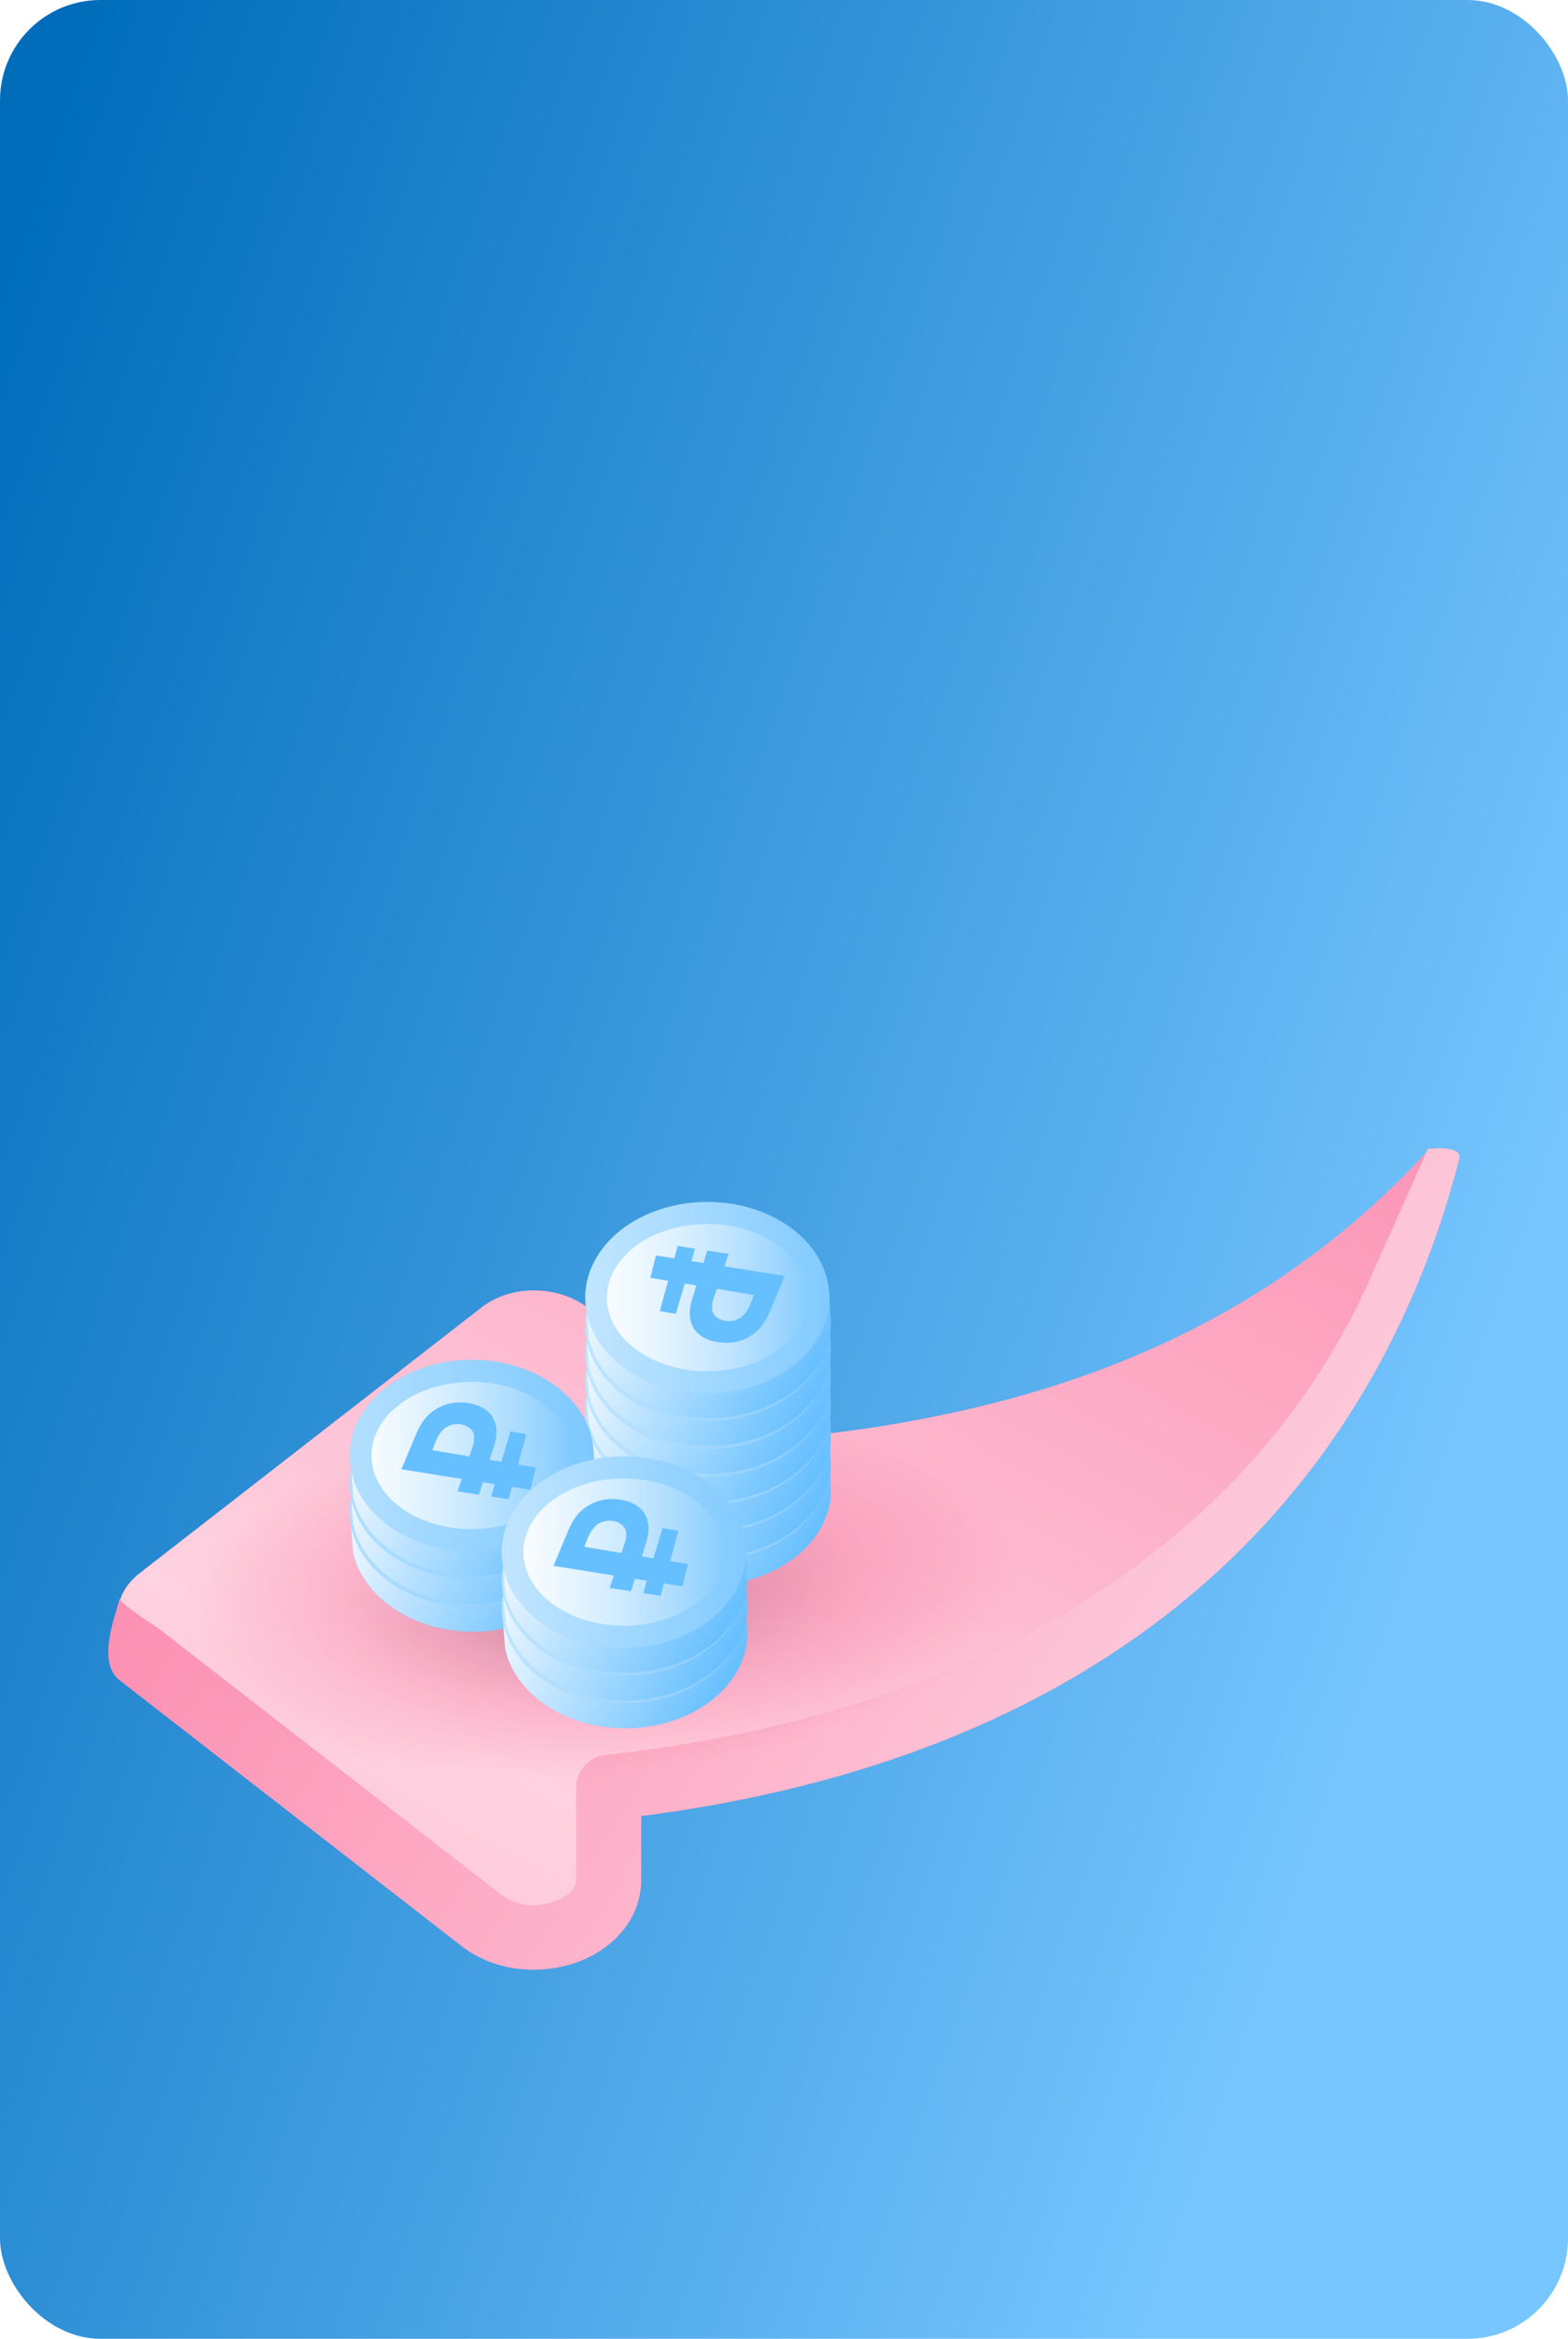 <?xml version="1.0" encoding="UTF-8"?> <svg xmlns="http://www.w3.org/2000/svg" width="375" height="559" viewBox="0 0 375 559" fill="none"><rect width="375" height="559" rx="24" fill="white"></rect><rect width="375" height="559" rx="24" fill="url(#paint0_linear_2587_17339)"></rect><g clip-path="url(#clip0_2587_17339)"><path d="M145.583 427.209V449.204C145.583 461.517 126.349 467.742 115.13 459.026L33.389 395.529C26.443 390.134 26.443 381.418 33.389 376.023L115.13 312.526C126.349 303.81 145.583 309.897 145.583 322.21V345.589C234.626 345.589 296.956 323.455 341.477 275.036C323.668 344.205 270.243 413.375 145.583 427.209Z" fill="#FB6A99"></path><path d="M145.583 427.209V449.204C145.583 461.517 126.349 467.742 115.13 459.026L33.389 395.529C26.443 390.134 26.443 381.418 33.389 376.023L115.13 312.526C126.349 303.81 145.583 309.897 145.583 322.21V345.589C234.626 345.589 296.956 323.455 341.477 275.036C323.668 344.205 270.243 413.375 145.583 427.209Z" fill="url(#paint1_linear_2587_17339)"></path><path fill-rule="evenodd" clip-rule="evenodd" d="M28.643 382.042C28.643 383.403 36.822 388.38 38.163 389.421L119.908 452.919C124.149 456.213 130.221 455.981 134.386 453.702C136.237 452.692 137.842 451.266 137.842 449.202V427.207C137.842 423.264 140.817 419.953 144.736 419.516C247.683 408.092 305.026 358.972 328.862 302.876L341.489 274.602C341.489 274.602 349.884 273.522 349.006 276.96C330.893 347.292 277.507 417.982 153.349 434.069V449.202C153.349 456.996 148.816 463.462 141.837 467.276C132.771 472.229 119.606 472.295 110.38 465.131L28.643 401.633C23.034 397.277 27.605 386.283 28.643 382.042Z" fill="#FB6A99"></path><path fill-rule="evenodd" clip-rule="evenodd" d="M28.643 382.042C28.643 383.403 36.822 388.38 38.163 389.421L119.908 452.919C124.149 456.213 130.221 455.981 134.386 453.702C136.237 452.692 137.842 451.266 137.842 449.202V427.207C137.842 423.264 140.817 419.953 144.736 419.516C247.683 408.092 305.026 358.972 328.862 302.876L341.489 274.602C341.489 274.602 349.884 273.522 349.006 276.96C330.893 347.292 277.507 417.982 153.349 434.069V449.202C153.349 456.996 148.816 463.462 141.837 467.276C132.771 472.229 119.606 472.295 110.38 465.131L28.643 401.633C23.034 397.277 27.605 386.283 28.643 382.042Z" fill="url(#paint2_linear_2587_17339)"></path><g opacity="0.32" filter="url(#filter0_f_2587_17339)"><ellipse cx="143.798" cy="380.875" rx="100.63" ry="43.773" transform="rotate(-4.47 143.798 380.875)" fill="url(#paint3_radial_2587_17339)"></ellipse></g><path fill-rule="evenodd" clip-rule="evenodd" d="M198.673 357.732C197.553 369.555 184.937 378.891 169.561 378.894C155.511 378.896 143.767 371.108 140.988 360.746C140.677 360.117 140.312 353.282 140.392 353.396C146.682 362.34 154.863 372.966 169.17 372.963C184.513 372.96 197.109 363.663 198.274 351.875C198.333 351.285 198.363 350.689 198.363 350.087C198.362 349.909 198.361 349.733 198.355 349.558C198.532 352.235 198.771 354.872 198.673 357.732Z" fill="#66BFFF"></path><path fill-rule="evenodd" clip-rule="evenodd" d="M198.673 357.732C197.553 369.555 184.937 378.891 169.561 378.894C155.511 378.896 143.767 371.108 140.988 360.746C140.677 360.117 140.312 353.282 140.392 353.396C146.682 362.34 154.863 372.966 169.17 372.963C184.513 372.96 197.109 363.663 198.274 351.875C198.333 351.285 198.363 350.689 198.363 350.087C198.362 349.909 198.361 349.733 198.355 349.558C198.532 352.235 198.771 354.872 198.673 357.732Z" fill="url(#paint4_linear_2587_17339)" fill-opacity="0.9"></path><path d="M198.356 350.1C198.356 337.469 185.285 327.232 169.162 327.236C153.039 327.24 139.968 337.482 139.969 350.114C139.969 362.745 153.039 372.981 169.162 372.978C185.286 372.974 198.356 362.731 198.356 350.1Z" fill="#66BFFF"></path><path d="M198.356 350.1C198.356 337.469 185.285 327.232 169.162 327.236C153.039 327.24 139.968 337.482 139.969 350.114C139.969 362.745 153.039 372.981 169.162 372.978C185.286 372.974 198.356 362.731 198.356 350.1Z" fill="url(#paint5_linear_2587_17339)" fill-opacity="0.6"></path><path d="M193.197 350.098C193.197 340.373 182.443 332.492 169.176 332.495C155.91 332.498 145.156 340.384 145.156 350.11C145.156 359.835 155.911 367.716 169.177 367.713C182.443 367.71 193.197 359.824 193.197 350.098Z" fill="url(#paint6_linear_2587_17339)" fill-opacity="0.9"></path><path d="M155.69 345.41C155.827 345.081 156.711 342.954 157.833 341.51C158.895 340.061 160.371 339.168 160.759 338.935C163.656 337.247 166.487 337.232 168.7 337.635C169.964 337.866 172.554 338.504 174.068 340.795C175.615 343.232 175.063 346.046 174.528 347.768C174.179 348.889 173.831 350.01 173.483 351.13L176.282 351.595C176.996 349.176 177.71 346.758 178.425 344.341C179.696 344.564 180.967 344.788 182.239 345.011C181.578 347.426 180.918 349.84 180.257 352.255C181.675 352.491 183.093 352.726 184.511 352.962C184.065 354.741 183.62 356.52 183.174 358.298C181.715 358.066 180.255 357.833 178.794 357.601L177.984 360.559C176.597 360.344 175.211 360.129 173.823 359.913L174.699 356.95L171.816 356.491L170.893 359.459C169.192 359.194 167.491 358.93 165.789 358.666L166.794 355.692C161.986 354.928 157.178 354.163 152.371 353.398C153.477 350.735 154.584 348.073 155.69 345.41ZM159.742 348.847C162.697 349.339 165.653 349.829 168.609 350.321L169.33 348.186C169.408 347.953 170.116 345.985 169.549 344.671C168.815 343.064 167.07 342.755 166.646 342.68C165.198 342.426 163.875 342.763 162.785 343.539C161.361 344.589 160.574 346.697 160.446 347.028L159.742 348.847Z" fill="#66BFFF"></path><path fill-rule="evenodd" clip-rule="evenodd" d="M198.673 351.076C197.553 362.899 184.937 372.235 169.561 372.237C155.511 372.24 143.767 364.452 140.988 354.089C140.677 353.461 140.312 346.626 140.392 346.739C146.682 355.684 154.863 366.309 169.17 366.307C184.513 366.304 197.109 357.007 198.274 345.219C198.333 344.629 198.363 344.032 198.363 343.43C198.362 343.253 198.361 343.077 198.355 342.901C198.532 345.579 198.771 348.216 198.673 351.076Z" fill="#66BFFF"></path><path fill-rule="evenodd" clip-rule="evenodd" d="M198.673 351.076C197.553 362.899 184.937 372.235 169.561 372.237C155.511 372.24 143.767 364.452 140.988 354.089C140.677 353.461 140.312 346.626 140.392 346.739C146.682 355.684 154.863 366.309 169.17 366.307C184.513 366.304 197.109 357.007 198.274 345.219C198.333 344.629 198.363 344.032 198.363 343.43C198.362 343.253 198.361 343.077 198.355 342.901C198.532 345.579 198.771 348.216 198.673 351.076Z" fill="url(#paint7_linear_2587_17339)" fill-opacity="0.9"></path><path d="M198.356 343.444C198.356 330.813 185.285 320.576 169.162 320.58C153.039 320.584 139.968 330.826 139.969 343.457C139.969 356.089 153.039 366.325 169.162 366.321C185.286 366.318 198.356 356.075 198.356 343.444Z" fill="#66BFFF"></path><path d="M198.356 343.444C198.356 330.813 185.285 320.576 169.162 320.58C153.039 320.584 139.968 330.826 139.969 343.457C139.969 356.089 153.039 366.325 169.162 366.321C185.286 366.318 198.356 356.075 198.356 343.444Z" fill="url(#paint8_linear_2587_17339)" fill-opacity="0.6"></path><path d="M193.197 343.442C193.197 333.717 182.443 325.836 169.176 325.839C155.91 325.842 145.156 333.728 145.156 343.453C145.156 353.179 155.911 361.06 169.177 361.057C182.443 361.054 193.197 353.167 193.197 343.442Z" fill="url(#paint9_linear_2587_17339)" fill-opacity="0.9"></path><path d="M155.69 338.754C155.827 338.425 156.711 336.298 157.833 334.853C158.895 333.405 160.371 332.511 160.759 332.279C163.656 330.591 166.487 330.575 168.7 330.978C169.964 331.209 172.554 331.848 174.068 334.139C175.615 336.576 175.063 339.39 174.528 341.111C174.179 342.233 173.831 343.353 173.483 344.474L176.282 344.939C176.996 342.52 177.71 340.102 178.425 337.684C179.696 337.907 180.967 338.131 182.239 338.355C181.578 340.769 180.918 343.184 180.257 345.599C181.675 345.835 183.093 346.07 184.511 346.306C184.065 348.084 183.62 349.863 183.174 351.642C181.715 351.409 180.255 351.177 178.794 350.945L177.984 353.903C176.597 353.688 175.211 353.473 173.823 353.257L174.699 350.293L171.816 349.835L170.893 352.802C169.192 352.538 167.491 352.274 165.789 352.01L166.794 349.035C161.986 348.271 157.178 347.506 152.371 346.742C153.477 344.079 154.584 341.417 155.69 338.754ZM159.742 342.191C162.697 342.683 165.653 343.173 168.609 343.664L169.33 341.53C169.408 341.296 170.116 339.328 169.549 338.015C168.815 336.408 167.07 336.098 166.646 336.024C165.198 335.77 163.875 336.107 162.785 336.883C161.361 337.933 160.574 340.041 160.446 340.371L159.742 342.191Z" fill="#66BFFF"></path><path fill-rule="evenodd" clip-rule="evenodd" d="M198.673 344.412C197.553 356.235 184.937 365.571 169.561 365.573C155.511 365.576 143.767 357.787 140.988 347.425C140.677 346.797 140.312 339.962 140.392 340.075C146.682 349.02 154.863 359.645 169.17 359.643C184.513 359.639 197.109 350.343 198.274 338.555C198.333 337.965 198.363 337.368 198.363 336.766C198.362 336.589 198.361 336.413 198.355 336.237C198.532 338.915 198.771 341.552 198.673 344.412Z" fill="#66BFFF"></path><path fill-rule="evenodd" clip-rule="evenodd" d="M198.673 344.412C197.553 356.235 184.937 365.571 169.561 365.573C155.511 365.576 143.767 357.787 140.988 347.425C140.677 346.797 140.312 339.962 140.392 340.075C146.682 349.02 154.863 359.645 169.17 359.643C184.513 359.639 197.109 350.343 198.274 338.555C198.333 337.965 198.363 337.368 198.363 336.766C198.362 336.589 198.361 336.413 198.355 336.237C198.532 338.915 198.771 341.552 198.673 344.412Z" fill="url(#paint10_linear_2587_17339)" fill-opacity="0.9"></path><path d="M198.356 336.78C198.356 324.149 185.285 313.912 169.162 313.916C153.039 313.92 139.968 324.162 139.969 336.793C139.969 349.424 153.039 359.661 169.162 359.657C185.286 359.654 198.356 349.411 198.356 336.78Z" fill="#66BFFF"></path><path d="M198.356 336.78C198.356 324.149 185.285 313.912 169.162 313.916C153.039 313.92 139.968 324.162 139.969 336.793C139.969 349.424 153.039 359.661 169.162 359.657C185.286 359.654 198.356 349.411 198.356 336.78Z" fill="url(#paint11_linear_2587_17339)" fill-opacity="0.6"></path><path d="M193.197 336.778C193.197 327.053 182.443 319.171 169.176 319.175C155.91 319.178 145.156 327.064 145.156 336.789C145.156 346.515 155.911 354.396 169.177 354.393C182.443 354.39 193.197 346.503 193.197 336.778Z" fill="url(#paint12_linear_2587_17339)" fill-opacity="0.9"></path><path d="M155.69 332.09C155.827 331.761 156.711 329.634 157.833 328.189C158.895 326.741 160.371 325.847 160.759 325.615C163.656 323.927 166.487 323.911 168.7 324.314C169.964 324.545 172.554 325.184 174.068 327.474C175.615 329.912 175.063 332.726 174.528 334.447C174.179 335.569 173.831 336.689 173.483 337.81L176.282 338.275C176.996 335.856 177.71 333.438 178.425 331.02C179.696 331.243 180.967 331.467 182.239 331.691C181.578 334.105 180.918 336.52 180.257 338.935C181.675 339.171 183.093 339.406 184.511 339.642C184.065 341.42 183.62 343.199 183.174 344.978C181.715 344.745 180.255 344.513 178.794 344.281L177.984 347.239C176.597 347.024 175.211 346.808 173.823 346.593L174.699 343.629L171.816 343.171L170.893 346.138C169.192 345.874 167.491 345.61 165.789 345.346L166.794 342.371C161.986 341.607 157.178 340.842 152.371 340.077C153.477 337.415 154.584 334.753 155.69 332.09ZM159.742 335.527C162.697 336.019 165.653 336.509 168.609 337L169.33 334.866C169.408 334.632 170.116 332.664 169.549 331.351C168.815 329.744 167.07 329.434 166.646 329.359C165.198 329.106 163.875 329.443 162.785 330.219C161.361 331.269 160.574 333.377 160.446 333.707L159.742 335.527Z" fill="#66BFFF"></path><path fill-rule="evenodd" clip-rule="evenodd" d="M198.661 337.756C197.542 349.579 184.926 358.914 169.549 358.917C155.5 358.92 143.756 351.131 140.976 340.769C140.665 340.141 140.3 333.306 140.38 333.419C146.671 342.364 154.851 352.989 169.158 352.986C184.502 352.983 197.097 343.687 198.262 331.899C198.321 331.309 198.351 330.712 198.351 330.11C198.351 329.933 198.349 329.757 198.344 329.581C198.52 332.259 198.759 334.896 198.661 337.756Z" fill="#66BFFF"></path><path fill-rule="evenodd" clip-rule="evenodd" d="M198.661 337.756C197.542 349.579 184.926 358.914 169.549 358.917C155.5 358.92 143.756 351.131 140.976 340.769C140.665 340.141 140.3 333.306 140.38 333.419C146.671 342.364 154.851 352.989 169.158 352.986C184.502 352.983 197.097 343.687 198.262 331.899C198.321 331.309 198.351 330.712 198.351 330.11C198.351 329.933 198.349 329.757 198.344 329.581C198.52 332.259 198.759 334.896 198.661 337.756Z" fill="url(#paint13_linear_2587_17339)" fill-opacity="0.9"></path><path d="M198.356 330.123C198.356 317.492 185.285 307.256 169.162 307.26C153.039 307.263 139.968 317.506 139.969 330.137C139.969 342.768 153.039 353.005 169.162 353.001C185.286 352.997 198.356 342.755 198.356 330.123Z" fill="#66BFFF"></path><path d="M198.356 330.123C198.356 317.492 185.285 307.256 169.162 307.26C153.039 307.263 139.968 317.506 139.969 330.137C139.969 342.768 153.039 353.005 169.162 353.001C185.286 352.997 198.356 342.755 198.356 330.123Z" fill="url(#paint14_linear_2587_17339)" fill-opacity="0.6"></path><path d="M193.174 330.122C193.174 320.397 182.419 312.515 169.153 312.518C155.887 312.521 145.133 320.408 145.133 330.133C145.133 339.858 155.887 347.74 169.153 347.737C182.42 347.734 193.174 339.847 193.174 330.122Z" fill="url(#paint15_linear_2587_17339)" fill-opacity="0.9"></path><path d="M155.663 325.434C155.8 325.105 156.684 322.977 157.806 321.533C158.868 320.085 160.344 319.191 160.732 318.959C163.628 317.271 166.46 317.255 168.672 317.658C169.937 317.889 172.526 318.527 174.041 320.818C175.587 323.255 175.035 326.07 174.5 327.791C174.152 328.913 173.803 330.033 173.456 331.154L176.254 331.619C176.969 329.2 177.682 326.782 178.397 324.364C179.668 324.587 180.94 324.811 182.212 325.035C181.551 327.449 180.89 329.864 180.229 332.278C181.648 332.515 183.066 332.75 184.484 332.986C184.038 334.764 183.593 336.543 183.147 338.321C181.688 338.089 180.227 337.857 178.767 337.625L177.957 340.583C176.57 340.368 175.183 340.152 173.796 339.937L174.672 336.973L171.789 336.515L170.866 339.482C169.164 339.218 167.463 338.954 165.761 338.69L166.767 335.715C161.959 334.951 157.151 334.186 152.343 333.421C153.45 330.759 154.557 328.097 155.663 325.434ZM159.715 328.871C162.67 329.362 165.625 329.853 168.581 330.344L169.302 328.209C169.381 327.976 170.089 326.008 169.521 324.695C168.787 323.087 167.042 322.778 166.619 322.703C165.171 322.45 163.847 322.786 162.758 323.563C161.334 324.613 160.547 326.72 160.419 327.051L159.715 328.871Z" fill="#66BFFF"></path><path fill-rule="evenodd" clip-rule="evenodd" d="M198.673 331.092C197.553 342.915 184.937 352.25 169.561 352.253C155.511 352.256 143.767 344.467 140.988 334.105C140.677 333.477 140.312 326.642 140.392 326.755C146.682 335.699 154.863 346.325 169.17 346.322C184.513 346.319 197.109 337.023 198.274 325.235C198.333 324.645 198.363 324.048 198.363 323.446C198.362 323.269 198.361 323.093 198.355 322.917C198.532 325.595 198.771 328.232 198.673 331.092Z" fill="#66BFFF"></path><path fill-rule="evenodd" clip-rule="evenodd" d="M198.673 331.092C197.553 342.915 184.937 352.25 169.561 352.253C155.511 352.256 143.767 344.467 140.988 334.105C140.677 333.477 140.312 326.642 140.392 326.755C146.682 335.699 154.863 346.325 169.17 346.322C184.513 346.319 197.109 337.023 198.274 325.235C198.333 324.645 198.363 324.048 198.363 323.446C198.362 323.269 198.361 323.093 198.355 322.917C198.532 325.595 198.771 328.232 198.673 331.092Z" fill="url(#paint16_linear_2587_17339)" fill-opacity="0.9"></path><path d="M198.356 323.459C198.356 310.828 185.285 300.592 169.162 300.595C153.039 300.599 139.968 310.842 139.969 323.473C139.969 336.104 153.039 346.341 169.162 346.337C185.286 346.333 198.356 336.091 198.356 323.459Z" fill="#66BFFF"></path><path d="M198.356 323.459C198.356 310.828 185.285 300.592 169.162 300.595C153.039 300.599 139.968 310.842 139.969 323.473C139.969 336.104 153.039 346.341 169.162 346.337C185.286 346.333 198.356 336.091 198.356 323.459Z" fill="url(#paint17_linear_2587_17339)" fill-opacity="0.6"></path><path d="M193.197 323.458C193.197 313.733 182.443 305.851 169.176 305.854C155.91 305.857 145.156 313.744 145.156 323.469C145.156 333.194 155.911 341.076 169.177 341.073C182.443 341.069 193.197 333.183 193.197 323.458Z" fill="url(#paint18_linear_2587_17339)" fill-opacity="0.9"></path><path d="M155.69 318.77C155.827 318.441 156.711 316.313 157.833 314.869C158.895 313.421 160.371 312.527 160.759 312.295C163.656 310.606 166.487 310.591 168.7 310.994C169.964 311.225 172.554 311.863 174.068 314.154C175.615 316.591 175.063 319.406 174.528 321.127C174.179 322.249 173.831 323.369 173.483 324.49L176.282 324.955C176.996 322.536 177.71 320.118 178.425 317.7C179.696 317.923 180.967 318.147 182.239 318.37C181.578 320.785 180.918 323.2 180.257 325.614C181.675 325.851 183.093 326.086 184.511 326.322C184.065 328.1 183.62 329.879 183.174 331.657C181.715 331.425 180.255 331.193 178.794 330.961L177.984 333.919C176.597 333.704 175.211 333.488 173.823 333.273L174.699 330.309L171.816 329.85L170.893 332.818C169.192 332.553 167.491 332.289 165.789 332.026L166.794 329.051C161.986 328.287 157.178 327.522 152.371 326.757C153.477 324.095 154.584 321.433 155.69 318.77ZM159.742 322.207C162.697 322.698 165.653 323.189 168.609 323.68L169.33 321.545C169.408 321.312 170.116 319.344 169.549 318.031C168.815 316.423 167.07 316.114 166.646 316.039C165.198 315.786 163.875 316.122 162.785 316.899C161.361 317.949 160.574 320.056 160.446 320.387L159.742 322.207Z" fill="#66BFFF"></path><path fill-rule="evenodd" clip-rule="evenodd" d="M198.661 324.435C197.542 336.259 184.926 345.594 169.549 345.597C155.5 345.6 143.756 337.811 140.976 327.449C140.665 326.82 140.3 319.986 140.38 320.099C146.671 329.043 154.851 339.669 169.158 339.666C184.502 339.663 197.097 330.366 198.262 318.578C198.321 317.989 198.351 317.392 198.351 316.79C198.351 316.613 198.349 316.437 198.344 316.261C198.52 318.938 198.759 321.575 198.661 324.435Z" fill="#66BFFF"></path><path fill-rule="evenodd" clip-rule="evenodd" d="M198.661 324.435C197.542 336.259 184.926 345.594 169.549 345.597C155.5 345.6 143.756 337.811 140.976 327.449C140.665 326.82 140.3 319.986 140.38 320.099C146.671 329.043 154.851 339.669 169.158 339.666C184.502 339.663 197.097 330.366 198.262 318.578C198.321 317.989 198.351 317.392 198.351 316.79C198.351 316.613 198.349 316.437 198.344 316.261C198.52 318.938 198.759 321.575 198.661 324.435Z" fill="url(#paint19_linear_2587_17339)" fill-opacity="0.9"></path><path d="M198.356 316.803C198.356 304.172 185.285 293.935 169.162 293.939C153.039 293.943 139.968 304.186 139.969 316.817C139.969 329.448 153.039 339.684 169.162 339.681C185.286 339.677 198.356 329.434 198.356 316.803Z" fill="#66BFFF"></path><path d="M198.356 316.803C198.356 304.172 185.285 293.935 169.162 293.939C153.039 293.943 139.968 304.186 139.969 316.817C139.969 329.448 153.039 339.684 169.162 339.681C185.286 339.677 198.356 329.434 198.356 316.803Z" fill="url(#paint20_linear_2587_17339)" fill-opacity="0.6"></path><path d="M193.174 316.802C193.174 307.076 182.419 299.195 169.153 299.198C155.887 299.201 145.133 307.087 145.133 316.813C145.133 326.538 155.887 334.419 169.153 334.416C182.42 334.413 193.174 326.527 193.174 316.802Z" fill="url(#paint21_linear_2587_17339)" fill-opacity="0.9"></path><path d="M155.663 312.114C155.8 311.784 156.684 309.657 157.806 308.213C158.868 306.765 160.344 305.871 160.732 305.638C163.628 303.95 166.46 303.935 168.672 304.338C169.937 304.569 172.526 305.207 174.041 307.498C175.587 309.935 175.035 312.749 174.5 314.471C174.152 315.592 173.803 316.713 173.456 317.833L176.254 318.298C176.969 315.88 177.682 313.461 178.397 311.044C179.668 311.267 180.94 311.491 182.212 311.714C181.551 314.129 180.89 316.544 180.229 318.958C181.648 319.194 183.066 319.43 184.484 319.665C184.038 321.444 183.593 323.223 183.147 325.001C181.688 324.769 180.227 324.537 178.767 324.304L177.957 327.262C176.57 327.048 175.183 326.832 173.796 326.617L174.672 323.653L171.789 323.194L170.866 326.162C169.164 325.897 167.463 325.633 165.761 325.37L166.767 322.395C161.959 321.631 157.151 320.866 152.343 320.101C153.45 317.439 154.557 314.776 155.663 312.114ZM159.715 315.551C162.67 316.042 165.625 316.533 168.581 317.024L169.302 314.889C169.381 314.656 170.089 312.688 169.521 311.374C168.787 309.767 167.042 309.458 166.619 309.383C165.171 309.129 163.847 309.466 162.758 310.242C161.334 311.292 160.547 313.4 160.419 313.731L159.715 315.551Z" fill="#66BFFF"></path><path fill-rule="evenodd" clip-rule="evenodd" d="M198.673 317.771C197.553 329.594 184.937 338.93 169.561 338.933C155.511 338.936 143.767 331.147 140.988 320.785C140.677 320.156 140.312 313.322 140.392 313.435C146.682 322.379 154.863 333.005 169.17 333.002C184.513 332.999 197.109 323.702 198.274 311.914C198.333 311.324 198.363 310.728 198.363 310.126C198.362 309.949 198.361 309.773 198.355 309.597C198.532 312.274 198.771 314.911 198.673 317.771Z" fill="#66BFFF"></path><path fill-rule="evenodd" clip-rule="evenodd" d="M198.673 317.771C197.553 329.594 184.937 338.93 169.561 338.933C155.511 338.936 143.767 331.147 140.988 320.785C140.677 320.156 140.312 313.322 140.392 313.435C146.682 322.379 154.863 333.005 169.17 333.002C184.513 332.999 197.109 323.702 198.274 311.914C198.333 311.324 198.363 310.728 198.363 310.126C198.362 309.949 198.361 309.773 198.355 309.597C198.532 312.274 198.771 314.911 198.673 317.771Z" fill="url(#paint22_linear_2587_17339)" fill-opacity="0.9"></path><path d="M198.356 310.139C198.356 297.508 185.285 287.271 169.162 287.275C153.039 287.279 139.968 297.522 139.969 310.153C139.969 322.784 153.039 333.02 169.162 333.017C185.286 333.013 198.356 322.77 198.356 310.139Z" fill="#66BFFF"></path><path d="M198.356 310.139C198.356 297.508 185.285 287.271 169.162 287.275C153.039 287.279 139.968 297.522 139.969 310.153C139.969 322.784 153.039 333.02 169.162 333.017C185.286 333.013 198.356 322.77 198.356 310.139Z" fill="url(#paint23_linear_2587_17339)" fill-opacity="0.6"></path><path d="M193.197 310.138C193.197 300.412 182.443 292.531 169.176 292.534C155.91 292.537 145.156 300.423 145.156 310.149C145.156 319.874 155.911 327.755 169.177 327.752C182.443 327.749 193.197 319.863 193.197 310.138Z" fill="url(#paint24_linear_2587_17339)" fill-opacity="0.9"></path><path d="M184.357 312.957C184.219 313.286 183.336 315.413 182.213 316.858C181.152 318.306 179.676 319.199 179.288 319.432C176.391 321.12 173.56 321.136 171.347 320.733C170.083 320.502 167.493 319.863 165.979 317.572C164.432 315.135 164.984 312.321 165.519 310.6C165.867 309.478 166.216 308.358 166.564 307.237L163.765 306.772C163.051 309.191 162.337 311.609 161.622 314.027C160.351 313.804 159.08 313.579 157.808 313.356C158.469 310.942 159.129 308.527 159.79 306.112C158.372 305.876 156.954 305.641 155.536 305.405C155.982 303.626 156.427 301.848 156.872 300.069C158.332 300.302 159.792 300.534 161.253 300.766L162.063 297.808C163.45 298.023 164.836 298.238 166.224 298.454L165.348 301.418L168.231 301.876L169.154 298.909C170.855 299.173 172.556 299.437 174.258 299.701L173.253 302.676C178.061 303.44 182.869 304.205 187.676 304.969C186.569 307.632 185.463 310.294 184.357 312.957ZM180.305 309.52C177.35 309.028 174.394 308.538 171.438 308.047L170.717 310.181C170.639 310.414 169.931 312.382 170.498 313.696C171.232 315.303 172.977 315.613 173.401 315.687C174.849 315.941 176.172 315.604 177.262 314.828C178.686 313.778 179.473 311.67 179.601 311.339L180.305 309.52Z" fill="#66BFFF"></path><path fill-rule="evenodd" clip-rule="evenodd" d="M142.329 368.834C141.21 380.657 128.594 389.992 113.217 389.995C99.168 389.998 87.424 382.209 84.644 371.847C84.333 371.219 83.968 364.384 84.048 364.497C90.339 373.442 98.519 384.067 112.826 384.064C128.17 384.061 140.765 374.765 141.93 362.977C141.989 362.387 142.019 361.79 142.019 361.188C142.019 361.011 142.017 360.835 142.012 360.659C142.188 363.337 142.427 365.974 142.329 368.834Z" fill="#66BFFF"></path><path fill-rule="evenodd" clip-rule="evenodd" d="M142.329 368.834C141.21 380.657 128.594 389.992 113.217 389.995C99.168 389.998 87.424 382.209 84.644 371.847C84.333 371.219 83.968 364.384 84.048 364.497C90.339 373.442 98.519 384.067 112.826 384.064C128.17 384.061 140.765 374.765 141.93 362.977C141.989 362.387 142.019 361.79 142.019 361.188C142.019 361.011 142.017 360.835 142.012 360.659C142.188 363.337 142.427 365.974 142.329 368.834Z" fill="url(#paint25_linear_2587_17339)" fill-opacity="0.9"></path><path d="M142.02 361.202C142.02 348.57 128.949 338.334 112.826 338.338C96.703 338.341 83.632 348.584 83.633 361.215C83.633 373.846 96.703 384.083 112.827 384.079C128.95 384.075 142.02 373.833 142.02 361.202Z" fill="#66BFFF"></path><path d="M142.02 361.202C142.02 348.57 128.949 338.334 112.826 338.338C96.703 338.341 83.632 348.584 83.633 361.215C83.633 373.846 96.703 384.083 112.827 384.079C128.95 384.075 142.02 373.833 142.02 361.202Z" fill="url(#paint26_linear_2587_17339)" fill-opacity="0.5"></path><path d="M136.869 361.2C136.869 351.475 126.115 343.593 112.848 343.596C99.582 343.6 88.828 351.486 88.828 361.211C88.828 370.936 99.582 378.818 112.849 378.815C126.115 378.812 136.869 370.925 136.869 361.2Z" fill="url(#paint27_linear_2587_17339)" fill-opacity="0.9"></path><path d="M99.339 356.512C99.476 356.183 100.36 354.055 101.482 352.611C102.544 351.163 104.019 350.269 104.408 350.037C107.304 348.349 110.136 348.333 112.348 348.736C113.612 348.967 116.202 349.605 117.716 351.896C119.263 354.334 118.711 357.148 118.176 358.869C117.828 359.991 117.479 361.111 117.131 362.232L119.93 362.697C120.644 360.278 121.358 357.86 122.073 355.442C123.344 355.665 124.616 355.889 125.888 356.113C125.226 358.527 124.566 360.942 123.905 363.356C125.323 363.593 126.742 363.828 128.159 364.064C127.714 365.842 127.269 367.621 126.823 369.4C125.364 369.167 123.903 368.935 122.442 368.703L121.633 371.661C120.246 371.446 118.859 371.23 117.471 371.015L118.347 368.051L115.465 367.593L114.542 370.56C112.84 370.296 111.139 370.032 109.437 369.768L110.443 366.793C105.634 366.029 100.827 365.264 96.019 364.499C97.126 361.837 98.233 359.175 99.339 356.512ZM103.39 359.949C106.345 360.44 109.301 360.931 112.257 361.422L112.978 359.287C113.056 359.054 113.765 357.086 113.197 355.773C112.463 354.165 110.718 353.856 110.295 353.781C108.847 353.528 107.523 353.864 106.433 354.641C105.009 355.691 104.223 357.798 104.094 358.129L103.39 359.949Z" fill="#66BFFF"></path><path fill-rule="evenodd" clip-rule="evenodd" d="M142.341 362.178C141.221 374.001 128.605 383.336 113.229 383.339C99.179 383.342 87.435 375.553 84.656 365.191C84.345 364.563 83.98 357.728 84.059 357.841C90.35 366.785 98.531 377.411 112.838 377.408C128.181 377.405 140.777 368.109 141.942 356.321C142.001 355.731 142.031 355.134 142.031 354.532C142.03 354.355 142.029 354.179 142.023 354.003C142.2 356.681 142.439 359.318 142.341 362.178Z" fill="#66BFFF"></path><path fill-rule="evenodd" clip-rule="evenodd" d="M142.341 362.178C141.221 374.001 128.605 383.336 113.229 383.339C99.179 383.342 87.435 375.553 84.656 365.191C84.345 364.563 83.98 357.728 84.059 357.841C90.35 366.785 98.531 377.411 112.838 377.408C128.181 377.405 140.777 368.109 141.942 356.321C142.001 355.731 142.031 355.134 142.031 354.532C142.03 354.355 142.029 354.179 142.023 354.003C142.2 356.681 142.439 359.318 142.341 362.178Z" fill="url(#paint28_linear_2587_17339)" fill-opacity="0.9"></path><path d="M142.024 354.545C142.024 341.914 128.953 331.678 112.83 331.681C96.707 331.685 83.636 341.928 83.636 354.559C83.637 367.19 96.707 377.427 112.83 377.423C128.954 377.419 142.024 367.177 142.024 354.545Z" fill="#66BFFF"></path><path d="M142.024 354.545C142.024 341.914 128.953 331.678 112.83 331.681C96.707 331.685 83.636 341.928 83.636 354.559C83.637 367.19 96.707 377.427 112.83 377.423C128.954 377.419 142.024 367.177 142.024 354.545Z" fill="url(#paint29_linear_2587_17339)" fill-opacity="0.5"></path><path d="M136.885 354.544C136.885 344.818 126.13 336.937 112.864 336.94C99.598 336.943 88.844 344.83 88.844 354.555C88.844 364.28 99.598 372.162 112.864 372.158C126.131 372.155 136.885 364.269 136.885 354.544Z" fill="url(#paint30_linear_2587_17339)" fill-opacity="0.9"></path><path d="M99.354 349.856C99.492 349.527 100.375 347.399 101.498 345.955C102.559 344.507 104.035 343.613 104.423 343.381C107.32 341.692 110.151 341.677 112.364 342.08C113.628 342.311 116.218 342.949 117.732 345.24C119.279 347.677 118.727 350.492 118.192 352.213C117.843 353.335 117.495 354.455 117.147 355.576L119.946 356.041C120.66 353.622 121.374 351.204 122.089 348.786C123.36 349.009 124.631 349.233 125.903 349.456C125.242 351.871 124.582 354.286 123.921 356.7C125.339 356.937 126.757 357.172 128.175 357.408C127.729 359.186 127.284 360.965 126.839 362.743C125.379 362.511 123.919 362.279 122.458 362.047L121.648 365.005C120.261 364.79 118.875 364.574 117.487 364.359L118.363 361.395L115.48 360.936L114.557 363.904C112.856 363.639 111.155 363.375 109.453 363.112L110.458 360.137C105.65 359.373 100.842 358.608 96.035 357.843C97.141 355.181 98.248 352.518 99.354 349.856ZM103.406 353.293C106.361 353.784 109.317 354.275 112.273 354.766L112.994 352.631C113.072 352.398 113.78 350.43 113.213 349.117C112.479 347.509 110.734 347.2 110.31 347.125C108.862 346.872 107.539 347.208 106.449 347.984C105.025 349.035 104.238 351.142 104.11 351.473L103.406 353.293Z" fill="#66BFFF"></path><path fill-rule="evenodd" clip-rule="evenodd" d="M142.329 355.514C141.21 367.337 128.594 376.672 113.217 376.675C99.168 376.678 87.424 368.889 84.644 358.527C84.333 357.899 83.968 351.064 84.048 351.177C90.339 360.121 98.519 370.747 112.826 370.744C128.17 370.741 140.765 361.444 141.93 349.657C141.989 349.067 142.019 348.47 142.019 347.868C142.019 347.691 142.017 347.515 142.012 347.339C142.188 350.017 142.427 352.653 142.329 355.514Z" fill="#66BFFF"></path><path fill-rule="evenodd" clip-rule="evenodd" d="M142.329 355.514C141.21 367.337 128.594 376.672 113.217 376.675C99.168 376.678 87.424 368.889 84.644 358.527C84.333 357.899 83.968 351.064 84.048 351.177C90.339 360.121 98.519 370.747 112.826 370.744C128.17 370.741 140.765 361.444 141.93 349.657C141.989 349.067 142.019 348.47 142.019 347.868C142.019 347.691 142.017 347.515 142.012 347.339C142.188 350.017 142.427 352.653 142.329 355.514Z" fill="url(#paint31_linear_2587_17339)" fill-opacity="0.9"></path><path d="M142.02 347.881C142.02 335.25 128.949 325.014 112.826 325.017C96.703 325.021 83.632 335.264 83.633 347.895C83.633 360.526 96.703 370.763 112.827 370.759C128.95 370.755 142.02 360.512 142.02 347.881Z" fill="#66BFFF"></path><path d="M142.02 347.881C142.02 335.25 128.949 325.014 112.826 325.017C96.703 325.021 83.632 335.264 83.633 347.895C83.633 360.526 96.703 370.763 112.827 370.759C128.95 370.755 142.02 360.512 142.02 347.881Z" fill="url(#paint32_linear_2587_17339)" fill-opacity="0.5"></path><path d="M136.869 347.88C136.869 338.154 126.115 330.273 112.848 330.276C99.582 330.279 88.828 338.166 88.828 347.891C88.828 357.616 99.582 365.498 112.849 365.494C126.115 365.491 136.869 357.605 136.869 347.88Z" fill="url(#paint33_linear_2587_17339)" fill-opacity="0.9"></path><path d="M99.339 343.192C99.476 342.863 100.36 340.735 101.482 339.291C102.544 337.843 104.019 336.949 104.408 336.716C107.304 335.028 110.136 335.013 112.348 335.416C113.612 335.647 116.202 336.285 117.716 338.576C119.263 341.013 118.711 343.827 118.176 345.549C117.828 346.67 117.479 347.791 117.131 348.912L119.93 349.377C120.644 346.958 121.358 344.54 122.073 342.122C123.344 342.345 124.616 342.569 125.888 342.792C125.226 345.207 124.566 347.622 123.905 350.036C125.323 350.273 126.742 350.508 128.159 350.744C127.714 352.522 127.269 354.301 126.823 356.079C125.364 355.847 123.903 355.615 122.442 355.383L121.633 358.341C120.246 358.126 118.859 357.91 117.471 357.695L118.347 354.731L115.465 354.272L114.542 357.24C112.84 356.975 111.139 356.711 109.437 356.448L110.443 353.473C105.634 352.709 100.827 351.944 96.019 351.179C97.126 348.517 98.233 345.854 99.339 343.192ZM103.39 346.629C106.345 347.12 109.301 347.611 112.257 348.102L112.978 345.967C113.056 345.734 113.765 343.766 113.197 342.452C112.463 340.845 110.718 340.536 110.295 340.461C108.847 340.207 107.523 340.544 106.433 341.32C105.009 342.37 104.223 344.478 104.094 344.809L103.39 346.629Z" fill="#66BFFF"></path><path fill-rule="evenodd" clip-rule="evenodd" d="M178.696 391.92C177.577 403.743 164.961 413.078 149.584 413.081C135.535 413.084 123.791 405.295 121.011 394.933C120.701 394.305 120.335 387.47 120.415 387.583C126.706 396.528 134.886 407.153 149.193 407.15C164.537 407.147 177.133 397.851 178.297 386.063C178.356 385.473 178.386 384.876 178.386 384.274C178.386 384.097 178.384 383.921 178.379 383.745C178.555 386.423 178.795 389.06 178.696 391.92Z" fill="#66BFFF"></path><path fill-rule="evenodd" clip-rule="evenodd" d="M178.696 391.92C177.577 403.743 164.961 413.078 149.584 413.081C135.535 413.084 123.791 405.295 121.011 394.933C120.701 394.305 120.335 387.47 120.415 387.583C126.706 396.528 134.886 407.153 149.193 407.15C164.537 407.147 177.133 397.851 178.297 386.063C178.356 385.473 178.386 384.876 178.386 384.274C178.386 384.097 178.384 383.921 178.379 383.745C178.555 386.423 178.795 389.06 178.696 391.92Z" fill="url(#paint34_linear_2587_17339)" fill-opacity="0.9"></path><path d="M178.391 384.288C178.391 371.656 165.32 361.42 149.197 361.424C133.074 361.427 120.004 371.67 120.004 384.301C120.004 396.932 133.074 407.169 149.198 407.165C165.321 407.161 178.391 396.919 178.391 384.288Z" fill="#66BFFF"></path><path d="M178.391 384.288C178.391 371.656 165.32 361.42 149.197 361.424C133.074 361.427 120.004 371.67 120.004 384.301C120.004 396.932 133.074 407.169 149.198 407.165C165.321 407.161 178.391 396.919 178.391 384.288Z" fill="url(#paint35_linear_2587_17339)" fill-opacity="0.6"></path><path d="M173.228 384.286C173.228 374.561 162.474 366.679 149.208 366.682C135.942 366.685 125.187 374.572 125.187 384.297C125.187 394.022 135.942 401.904 149.208 401.901C162.474 401.898 173.229 394.011 173.228 384.286Z" fill="url(#paint36_linear_2587_17339)" fill-opacity="0.9"></path><path d="M135.702 379.598C135.839 379.269 136.723 377.141 137.845 375.697C138.907 374.249 140.383 373.355 140.771 373.123C143.667 371.435 146.499 371.419 148.712 371.822C149.976 372.053 152.565 372.691 154.08 374.982C155.626 377.42 155.074 380.234 154.539 381.955C154.191 383.077 153.843 384.197 153.495 385.318L156.293 385.783C157.008 383.364 157.722 380.946 158.436 378.528C159.707 378.751 160.979 378.975 162.251 379.199C161.59 381.613 160.929 384.028 160.268 386.442C161.687 386.679 163.105 386.914 164.523 387.15C164.077 388.928 163.632 390.707 163.186 392.486C161.727 392.253 160.266 392.021 158.806 391.789L157.996 394.747C156.609 394.532 155.222 394.316 153.835 394.101L154.711 391.137L151.828 390.679L150.905 393.646C149.203 393.382 147.502 393.118 145.8 392.854L146.806 389.879C141.998 389.115 137.19 388.35 132.382 387.585C133.489 384.923 134.596 382.261 135.702 379.598ZM139.754 383.035C142.709 383.526 145.664 384.017 148.621 384.508L149.341 382.373C149.42 382.14 150.128 380.172 149.56 378.859C148.827 377.251 147.081 376.942 146.658 376.867C145.21 376.614 143.886 376.95 142.797 377.727C141.373 378.777 140.586 380.884 140.458 381.215L139.754 383.035Z" fill="#66BFFF"></path><path fill-rule="evenodd" clip-rule="evenodd" d="M178.719 385.264C177.6 397.087 164.984 406.422 149.608 406.425C135.558 406.428 123.814 398.639 121.035 388.277C120.724 387.649 120.359 380.814 120.438 380.927C126.729 389.871 134.91 400.497 149.217 400.494C164.56 400.491 177.156 391.194 178.321 379.407C178.38 378.817 178.41 378.22 178.409 377.618C178.409 377.441 178.408 377.265 178.402 377.089C178.579 379.767 178.818 382.403 178.719 385.264Z" fill="#66BFFF"></path><path fill-rule="evenodd" clip-rule="evenodd" d="M178.719 385.264C177.6 397.087 164.984 406.422 149.608 406.425C135.558 406.428 123.814 398.639 121.035 388.277C120.724 387.649 120.359 380.814 120.438 380.927C126.729 389.871 134.91 400.497 149.217 400.494C164.56 400.491 177.156 391.194 178.321 379.407C178.38 378.817 178.41 378.22 178.409 377.618C178.409 377.441 178.408 377.265 178.402 377.089C178.579 379.767 178.818 382.403 178.719 385.264Z" fill="url(#paint37_linear_2587_17339)" fill-opacity="0.9"></path><path d="M178.415 377.631C178.414 365 165.344 354.764 149.221 354.767C133.097 354.771 120.027 365.014 120.027 377.645C120.027 390.276 133.098 400.513 149.221 400.509C165.344 400.505 178.415 390.262 178.415 377.631Z" fill="#66BFFF"></path><path d="M178.415 377.631C178.414 365 165.344 354.764 149.221 354.767C133.097 354.771 120.027 365.014 120.027 377.645C120.027 390.276 133.098 400.513 149.221 400.509C165.344 400.505 178.415 390.262 178.415 377.631Z" fill="url(#paint38_linear_2587_17339)" fill-opacity="0.6"></path><path d="M173.256 377.63C173.256 367.904 162.501 360.023 149.235 360.026C135.969 360.029 125.215 367.916 125.215 377.641C125.215 387.366 135.969 395.248 149.235 395.244C162.502 395.241 173.256 387.355 173.256 377.63Z" fill="url(#paint39_linear_2587_17339)" fill-opacity="0.9"></path><path d="M135.71 372.942C135.847 372.613 136.731 370.485 137.853 369.041C138.915 367.593 140.39 366.699 140.779 366.466C143.675 364.778 146.507 364.763 148.719 365.166C149.984 365.397 152.573 366.035 154.088 368.326C155.634 370.763 155.082 373.577 154.547 375.299C154.199 376.42 153.85 377.541 153.503 378.662L156.301 379.127C157.015 376.708 157.729 374.29 158.444 371.872C159.715 372.095 160.987 372.319 162.259 372.542C161.597 374.957 160.937 377.372 160.276 379.786C161.695 380.023 163.113 380.258 164.53 380.494C164.085 382.272 163.64 384.051 163.194 385.829C161.735 385.597 160.274 385.365 158.814 385.133L158.004 388.091C156.617 387.876 155.23 387.66 153.843 387.445L154.719 384.481L151.836 384.022L150.913 386.99C149.211 386.725 147.51 386.461 145.808 386.198L146.814 383.223C142.006 382.459 137.198 381.694 132.39 380.929C133.497 378.267 134.604 375.604 135.71 372.942ZM139.762 376.379C142.717 376.87 145.672 377.361 148.628 377.852L149.349 375.717C149.428 375.484 150.136 373.516 149.568 372.202C148.834 370.595 147.089 370.286 146.666 370.211C145.218 369.957 143.894 370.294 142.804 371.07C141.38 372.12 140.594 374.228 140.466 374.559L139.762 376.379Z" fill="#66BFFF"></path><path fill-rule="evenodd" clip-rule="evenodd" d="M178.696 378.6C177.577 390.423 164.961 399.758 149.584 399.761C135.535 399.764 123.791 391.975 121.011 381.613C120.701 380.985 120.335 374.15 120.415 374.263C126.706 383.207 134.886 393.833 149.193 393.83C164.537 393.827 177.133 384.53 178.297 372.743C178.356 372.153 178.386 371.556 178.386 370.954C178.386 370.777 178.384 370.601 178.379 370.425C178.555 373.102 178.795 375.739 178.696 378.6Z" fill="#66BFFF"></path><path fill-rule="evenodd" clip-rule="evenodd" d="M178.696 378.6C177.577 390.423 164.961 399.758 149.584 399.761C135.535 399.764 123.791 391.975 121.011 381.613C120.701 380.985 120.335 374.15 120.415 374.263C126.706 383.207 134.886 393.833 149.193 393.83C164.537 393.827 177.133 384.53 178.297 372.743C178.356 372.153 178.386 371.556 178.386 370.954C178.386 370.777 178.384 370.601 178.379 370.425C178.555 373.102 178.795 375.739 178.696 378.6Z" fill="url(#paint40_linear_2587_17339)" fill-opacity="0.9"></path><path d="M178.391 370.967C178.391 358.336 165.32 348.1 149.197 348.103C133.074 348.107 120.004 358.35 120.004 370.981C120.004 383.612 133.074 393.849 149.198 393.845C165.321 393.841 178.391 383.598 178.391 370.967Z" fill="#66BFFF"></path><path d="M178.391 370.967C178.391 358.336 165.32 348.1 149.197 348.103C133.074 348.107 120.004 358.35 120.004 370.981C120.004 383.612 133.074 393.849 149.198 393.845C165.321 393.841 178.391 383.598 178.391 370.967Z" fill="url(#paint41_linear_2587_17339)" fill-opacity="0.6"></path><path d="M173.228 370.966C173.228 361.24 162.474 353.359 149.208 353.362C135.942 353.365 125.187 361.252 125.187 370.977C125.187 380.702 135.942 388.583 149.208 388.58C162.474 388.577 173.229 380.691 173.228 370.966Z" fill="url(#paint42_linear_2587_17339)" fill-opacity="0.9"></path><path d="M135.702 366.278C135.839 365.949 136.723 363.821 137.845 362.377C138.907 360.929 140.383 360.035 140.771 359.802C143.667 358.114 146.499 358.099 148.712 358.502C149.976 358.733 152.565 359.371 154.08 361.662C155.626 364.099 155.074 366.913 154.539 368.635C154.191 369.756 153.843 370.877 153.495 371.998L156.293 372.463C157.008 370.044 157.722 367.625 158.436 365.208C159.707 365.431 160.979 365.655 162.251 365.878C161.59 368.293 160.929 370.708 160.268 373.122C161.687 373.358 163.105 373.594 164.523 373.83C164.077 375.608 163.632 377.387 163.186 379.165C161.727 378.933 160.266 378.701 158.806 378.469L157.996 381.427C156.609 381.212 155.222 380.996 153.835 380.781L154.711 377.817L151.828 377.358L150.905 380.326C149.203 380.061 147.502 379.797 145.8 379.534L146.806 376.559C141.998 375.795 137.19 375.03 132.382 374.265C133.489 371.603 134.596 368.94 135.702 366.278ZM139.754 369.715C142.709 370.206 145.664 370.697 148.621 371.188L149.341 369.053C149.42 368.82 150.128 366.852 149.56 365.538C148.827 363.931 147.081 363.622 146.658 363.547C145.21 363.293 143.886 363.63 142.797 364.406C141.373 365.456 140.586 367.564 140.458 367.895L139.754 369.715Z" fill="#66BFFF"></path></g><defs><filter id="filter0_f_2587_17339" x="35.414" y="328.531" width="216.766" height="104.688" filterUnits="userSpaceOnUse" color-interpolation-filters="sRGB"><feFlood flood-opacity="0" result="BackgroundImageFix"></feFlood><feBlend mode="normal" in="SourceGraphic" in2="BackgroundImageFix" result="shape"></feBlend><feGaussianBlur stdDeviation="4" result="effect1_foregroundBlur_2587_17339"></feGaussianBlur></filter><linearGradient id="paint0_linear_2587_17339" x1="289.244" y1="531.864" x2="-112.708" y2="392.628" gradientUnits="userSpaceOnUse"><stop stop-color="#77C6FF"></stop><stop offset="1" stop-color="#006DBB"></stop></linearGradient><linearGradient id="paint1_linear_2587_17339" x1="-157.173" y1="588.625" x2="96.872" y2="115.753" gradientUnits="userSpaceOnUse"><stop stop-color="white" stop-opacity="0.25"></stop><stop offset="0.518" stop-color="white" stop-opacity="0.7"></stop><stop offset="1" stop-color="white" stop-opacity="0.25"></stop></linearGradient><linearGradient id="paint2_linear_2587_17339" x1="418.465" y1="419.548" x2="123.608" y2="224.905" gradientUnits="userSpaceOnUse"><stop stop-color="white" stop-opacity="0.85"></stop><stop offset="1" stop-color="white" stop-opacity="0.24"></stop></linearGradient><radialGradient id="paint3_radial_2587_17339" cx="0" cy="0" r="1" gradientUnits="userSpaceOnUse" gradientTransform="translate(143.798 380.875) rotate(90) scale(43.773 100.63)"><stop offset="0.181" stop-color="#810B31"></stop><stop offset="0.633" stop-color="#F22F6E" stop-opacity="0.5"></stop><stop offset="1" stop-color="#F22F6E" stop-opacity="0"></stop></radialGradient><linearGradient id="paint4_linear_2587_17339" x1="145.387" y1="344.737" x2="192.435" y2="371.902" gradientUnits="userSpaceOnUse"><stop stop-color="white"></stop><stop offset="1" stop-color="white" stop-opacity="0"></stop></linearGradient><linearGradient id="paint5_linear_2587_17339" x1="139.969" y1="350.114" x2="198.356" y2="350.113" gradientUnits="userSpaceOnUse"><stop stop-color="white"></stop><stop offset="1" stop-color="white" stop-opacity="0.3"></stop></linearGradient><linearGradient id="paint6_linear_2587_17339" x1="145.156" y1="350.11" x2="193.197" y2="350.109" gradientUnits="userSpaceOnUse"><stop stop-color="white"></stop><stop offset="1" stop-color="white" stop-opacity="0"></stop></linearGradient><linearGradient id="paint7_linear_2587_17339" x1="145.387" y1="338.081" x2="192.435" y2="365.245" gradientUnits="userSpaceOnUse"><stop stop-color="white"></stop><stop offset="1" stop-color="white" stop-opacity="0"></stop></linearGradient><linearGradient id="paint8_linear_2587_17339" x1="139.969" y1="343.457" x2="198.356" y2="343.457" gradientUnits="userSpaceOnUse"><stop stop-color="white"></stop><stop offset="1" stop-color="white" stop-opacity="0.3"></stop></linearGradient><linearGradient id="paint9_linear_2587_17339" x1="145.156" y1="343.453" x2="193.197" y2="343.453" gradientUnits="userSpaceOnUse"><stop stop-color="white"></stop><stop offset="1" stop-color="white" stop-opacity="0"></stop></linearGradient><linearGradient id="paint10_linear_2587_17339" x1="145.387" y1="331.417" x2="192.435" y2="358.581" gradientUnits="userSpaceOnUse"><stop stop-color="white"></stop><stop offset="1" stop-color="white" stop-opacity="0"></stop></linearGradient><linearGradient id="paint11_linear_2587_17339" x1="139.969" y1="336.793" x2="198.356" y2="336.793" gradientUnits="userSpaceOnUse"><stop stop-color="white"></stop><stop offset="1" stop-color="white" stop-opacity="0.3"></stop></linearGradient><linearGradient id="paint12_linear_2587_17339" x1="145.156" y1="336.789" x2="193.197" y2="336.789" gradientUnits="userSpaceOnUse"><stop stop-color="white"></stop><stop offset="1" stop-color="white" stop-opacity="0"></stop></linearGradient><linearGradient id="paint13_linear_2587_17339" x1="145.375" y1="324.761" x2="192.423" y2="351.925" gradientUnits="userSpaceOnUse"><stop stop-color="white"></stop><stop offset="1" stop-color="white" stop-opacity="0"></stop></linearGradient><linearGradient id="paint14_linear_2587_17339" x1="139.969" y1="330.137" x2="198.356" y2="330.136" gradientUnits="userSpaceOnUse"><stop stop-color="white"></stop><stop offset="1" stop-color="white" stop-opacity="0.3"></stop></linearGradient><linearGradient id="paint15_linear_2587_17339" x1="145.133" y1="330.133" x2="193.174" y2="330.133" gradientUnits="userSpaceOnUse"><stop stop-color="white"></stop><stop offset="1" stop-color="white" stop-opacity="0"></stop></linearGradient><linearGradient id="paint16_linear_2587_17339" x1="145.387" y1="318.097" x2="192.435" y2="345.261" gradientUnits="userSpaceOnUse"><stop stop-color="white"></stop><stop offset="1" stop-color="white" stop-opacity="0"></stop></linearGradient><linearGradient id="paint17_linear_2587_17339" x1="139.969" y1="323.473" x2="198.356" y2="323.472" gradientUnits="userSpaceOnUse"><stop stop-color="white"></stop><stop offset="1" stop-color="white" stop-opacity="0.3"></stop></linearGradient><linearGradient id="paint18_linear_2587_17339" x1="145.156" y1="323.469" x2="193.197" y2="323.468" gradientUnits="userSpaceOnUse"><stop stop-color="white"></stop><stop offset="1" stop-color="white" stop-opacity="0"></stop></linearGradient><linearGradient id="paint19_linear_2587_17339" x1="145.375" y1="311.44" x2="192.423" y2="338.605" gradientUnits="userSpaceOnUse"><stop stop-color="white"></stop><stop offset="1" stop-color="white" stop-opacity="0"></stop></linearGradient><linearGradient id="paint20_linear_2587_17339" x1="139.969" y1="316.817" x2="198.356" y2="316.816" gradientUnits="userSpaceOnUse"><stop stop-color="white"></stop><stop offset="1" stop-color="white" stop-opacity="0.3"></stop></linearGradient><linearGradient id="paint21_linear_2587_17339" x1="145.133" y1="316.813" x2="193.174" y2="316.812" gradientUnits="userSpaceOnUse"><stop stop-color="white"></stop><stop offset="1" stop-color="white" stop-opacity="0"></stop></linearGradient><linearGradient id="paint22_linear_2587_17339" x1="145.387" y1="304.776" x2="192.435" y2="331.941" gradientUnits="userSpaceOnUse"><stop stop-color="white"></stop><stop offset="1" stop-color="white" stop-opacity="0"></stop></linearGradient><linearGradient id="paint23_linear_2587_17339" x1="139.969" y1="310.153" x2="198.356" y2="310.152" gradientUnits="userSpaceOnUse"><stop stop-color="white"></stop><stop offset="1" stop-color="white" stop-opacity="0.3"></stop></linearGradient><linearGradient id="paint24_linear_2587_17339" x1="145.156" y1="310.149" x2="193.197" y2="310.148" gradientUnits="userSpaceOnUse"><stop stop-color="white"></stop><stop offset="1" stop-color="white" stop-opacity="0"></stop></linearGradient><linearGradient id="paint25_linear_2587_17339" x1="89.043" y1="355.839" x2="136.091" y2="383.003" gradientUnits="userSpaceOnUse"><stop stop-color="white"></stop><stop offset="1" stop-color="white" stop-opacity="0"></stop></linearGradient><linearGradient id="paint26_linear_2587_17339" x1="83.633" y1="361.215" x2="142.02" y2="361.215" gradientUnits="userSpaceOnUse"><stop stop-color="white"></stop><stop offset="1" stop-color="white" stop-opacity="0.3"></stop></linearGradient><linearGradient id="paint27_linear_2587_17339" x1="88.828" y1="361.211" x2="136.869" y2="361.211" gradientUnits="userSpaceOnUse"><stop stop-color="white"></stop><stop offset="1" stop-color="white" stop-opacity="0"></stop></linearGradient><linearGradient id="paint28_linear_2587_17339" x1="89.055" y1="349.183" x2="136.103" y2="376.347" gradientUnits="userSpaceOnUse"><stop stop-color="white"></stop><stop offset="1" stop-color="white" stop-opacity="0"></stop></linearGradient><linearGradient id="paint29_linear_2587_17339" x1="83.636" y1="354.559" x2="142.024" y2="354.558" gradientUnits="userSpaceOnUse"><stop stop-color="white"></stop><stop offset="1" stop-color="white" stop-opacity="0.3"></stop></linearGradient><linearGradient id="paint30_linear_2587_17339" x1="88.844" y1="354.555" x2="136.885" y2="354.554" gradientUnits="userSpaceOnUse"><stop stop-color="white"></stop><stop offset="1" stop-color="white" stop-opacity="0"></stop></linearGradient><linearGradient id="paint31_linear_2587_17339" x1="89.043" y1="342.519" x2="136.091" y2="369.683" gradientUnits="userSpaceOnUse"><stop stop-color="white"></stop><stop offset="1" stop-color="white" stop-opacity="0"></stop></linearGradient><linearGradient id="paint32_linear_2587_17339" x1="83.633" y1="347.895" x2="142.02" y2="347.894" gradientUnits="userSpaceOnUse"><stop stop-color="white"></stop><stop offset="1" stop-color="white" stop-opacity="0.3"></stop></linearGradient><linearGradient id="paint33_linear_2587_17339" x1="88.828" y1="347.891" x2="136.869" y2="347.89" gradientUnits="userSpaceOnUse"><stop stop-color="white"></stop><stop offset="1" stop-color="white" stop-opacity="0"></stop></linearGradient><linearGradient id="paint34_linear_2587_17339" x1="125.411" y1="378.925" x2="172.459" y2="406.089" gradientUnits="userSpaceOnUse"><stop stop-color="white"></stop><stop offset="1" stop-color="white" stop-opacity="0"></stop></linearGradient><linearGradient id="paint35_linear_2587_17339" x1="120.004" y1="384.301" x2="178.391" y2="384.3" gradientUnits="userSpaceOnUse"><stop stop-color="white"></stop><stop offset="1" stop-color="white" stop-opacity="0.3"></stop></linearGradient><linearGradient id="paint36_linear_2587_17339" x1="125.187" y1="384.297" x2="173.228" y2="384.297" gradientUnits="userSpaceOnUse"><stop stop-color="white"></stop><stop offset="1" stop-color="white" stop-opacity="0"></stop></linearGradient><linearGradient id="paint37_linear_2587_17339" x1="125.434" y1="372.269" x2="172.482" y2="399.433" gradientUnits="userSpaceOnUse"><stop stop-color="white"></stop><stop offset="1" stop-color="white" stop-opacity="0"></stop></linearGradient><linearGradient id="paint38_linear_2587_17339" x1="120.027" y1="377.645" x2="178.415" y2="377.644" gradientUnits="userSpaceOnUse"><stop stop-color="white"></stop><stop offset="1" stop-color="white" stop-opacity="0.3"></stop></linearGradient><linearGradient id="paint39_linear_2587_17339" x1="125.215" y1="377.641" x2="173.256" y2="377.64" gradientUnits="userSpaceOnUse"><stop stop-color="white"></stop><stop offset="1" stop-color="white" stop-opacity="0"></stop></linearGradient><linearGradient id="paint40_linear_2587_17339" x1="125.411" y1="365.605" x2="172.459" y2="392.769" gradientUnits="userSpaceOnUse"><stop stop-color="white"></stop><stop offset="1" stop-color="white" stop-opacity="0"></stop></linearGradient><linearGradient id="paint41_linear_2587_17339" x1="120.004" y1="370.981" x2="178.391" y2="370.98" gradientUnits="userSpaceOnUse"><stop stop-color="white"></stop><stop offset="1" stop-color="white" stop-opacity="0.3"></stop></linearGradient><linearGradient id="paint42_linear_2587_17339" x1="125.187" y1="370.977" x2="173.228" y2="370.976" gradientUnits="userSpaceOnUse"><stop stop-color="white"></stop><stop offset="1" stop-color="white" stop-opacity="0"></stop></linearGradient><clipPath id="clip0_2587_17339"><rect width="343" height="209" fill="white" transform="translate(16 262)"></rect></clipPath></defs></svg> 